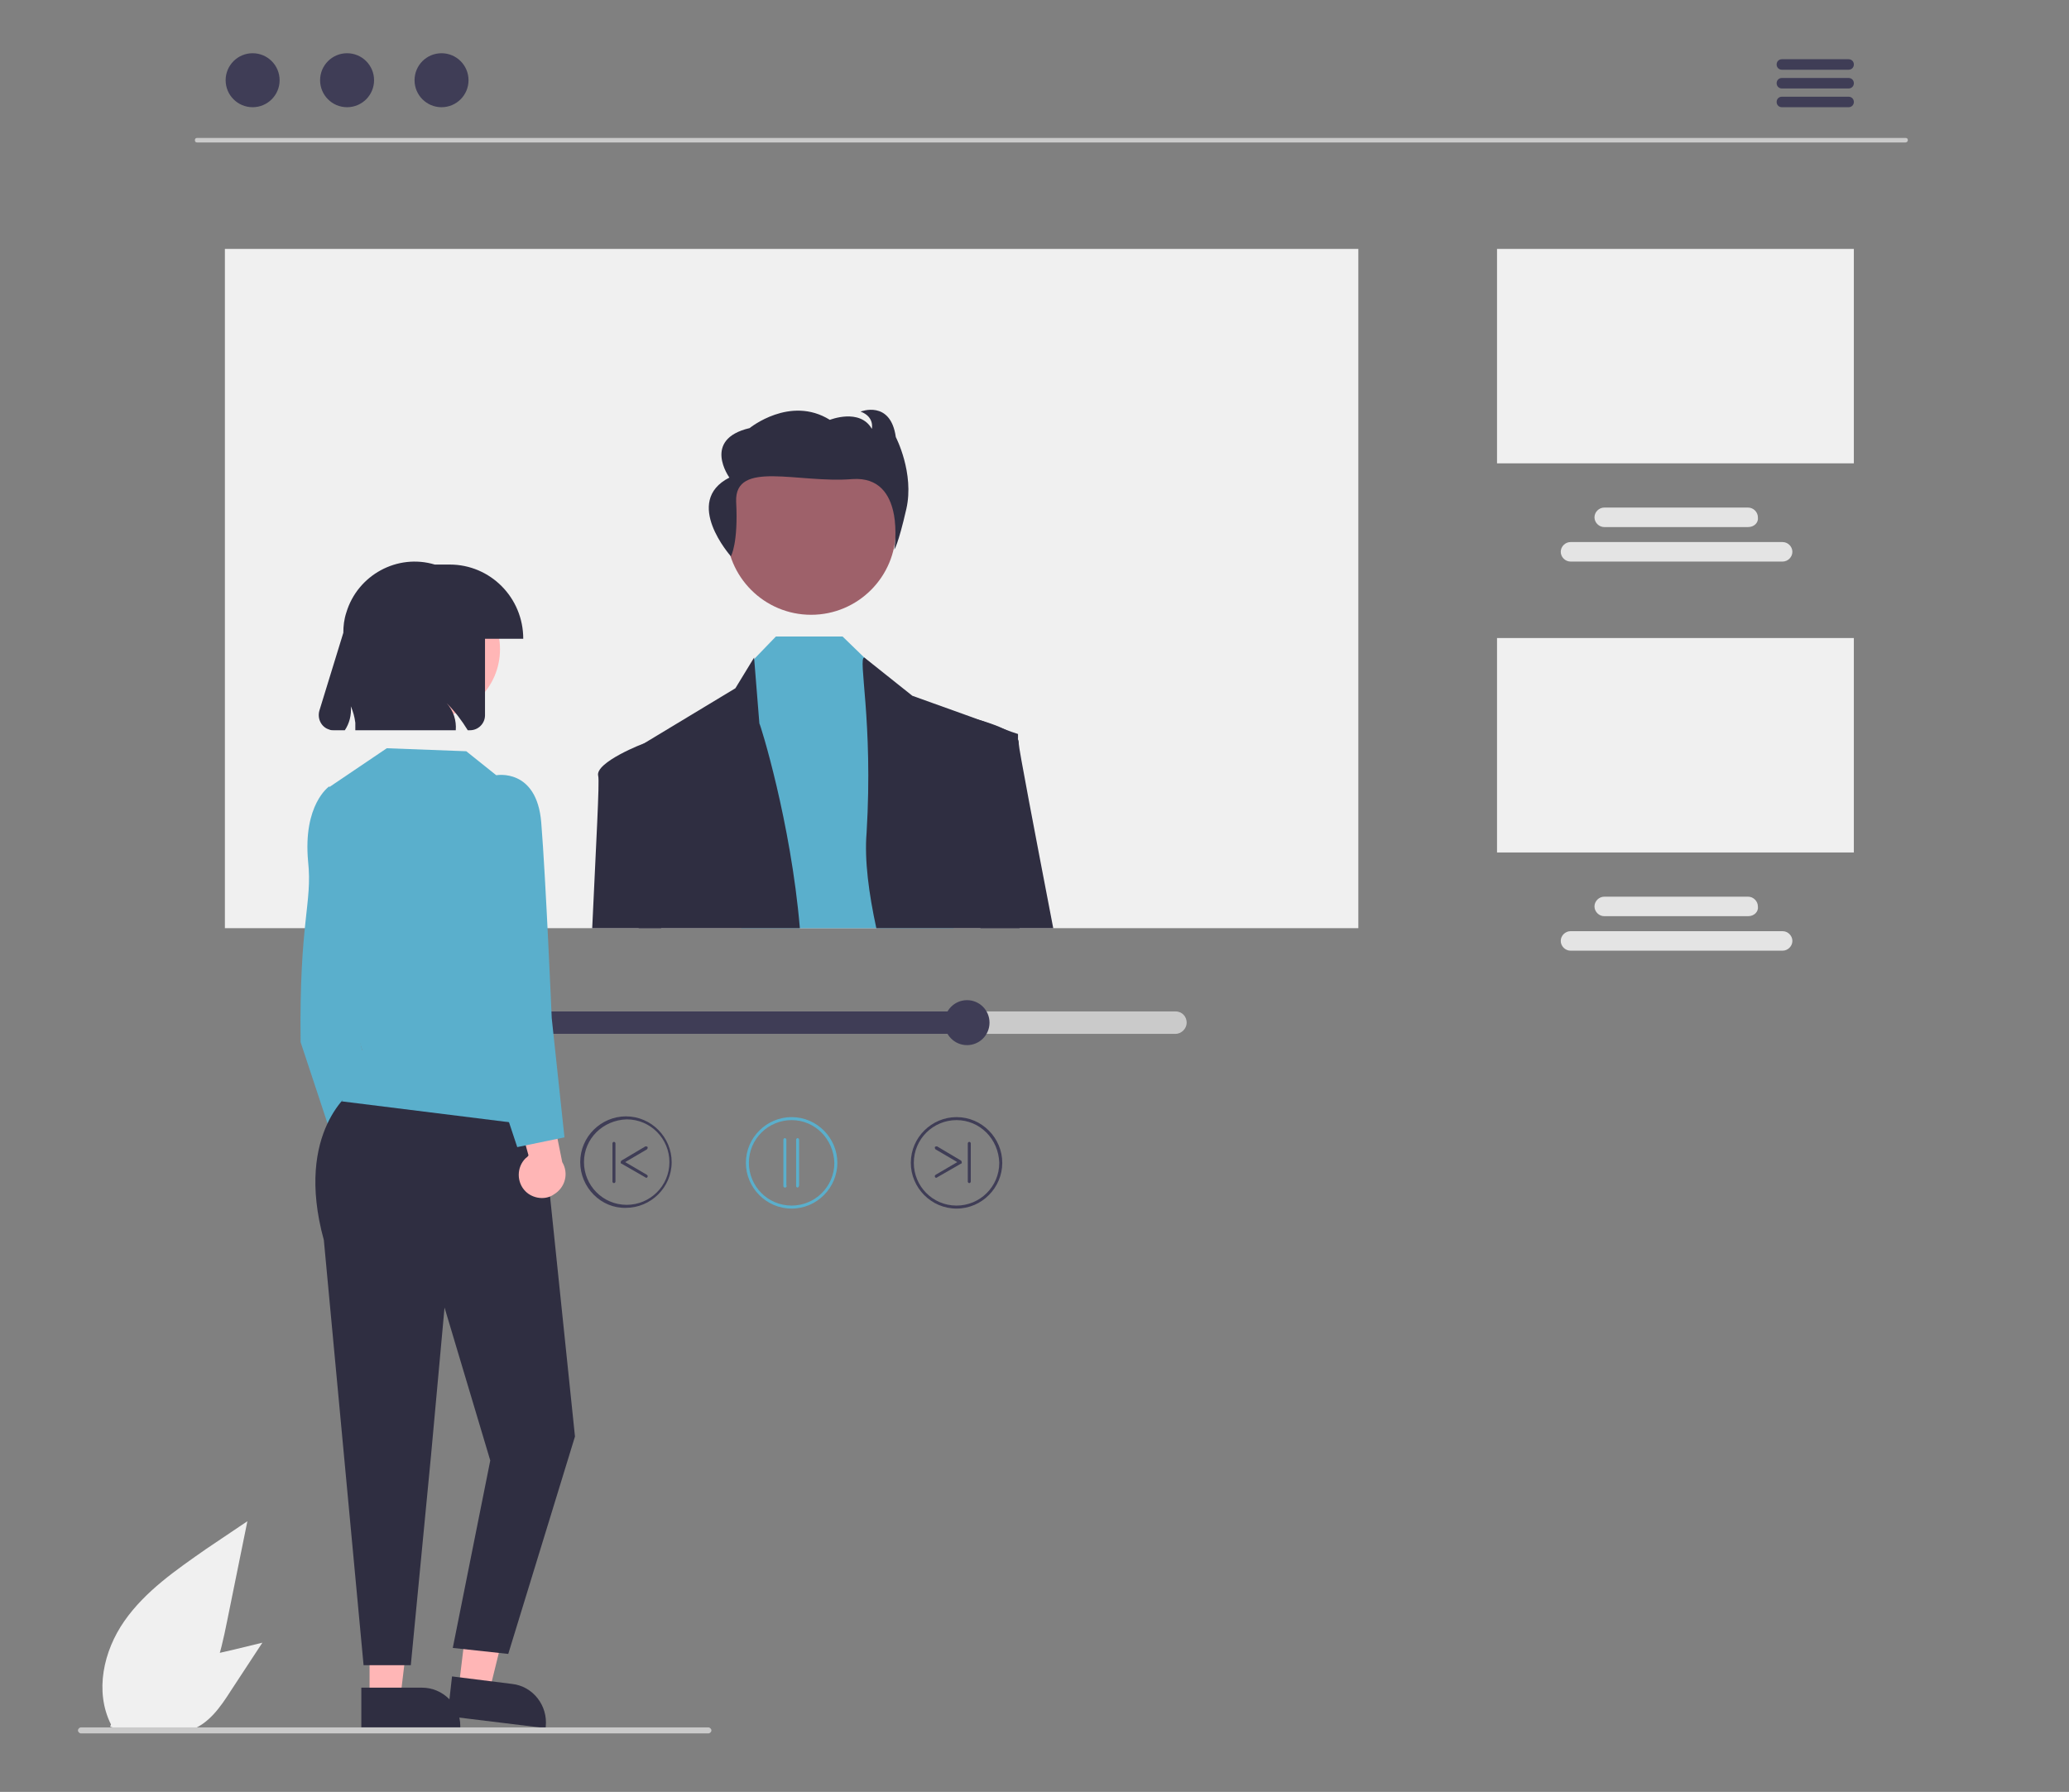 <?xml version="1.0" encoding="UTF-8" standalone="no"?>
<!-- Generator: Adobe Illustrator 27.0.0, SVG Export Plug-In . SVG Version: 6.00 Build 0)  -->

<svg:svg
   version="1.1"
   id="Calque_1"
   x="0px"
   y="0px"
   viewBox="0 0 276 239"
   style="enable-background:new 0 0 276 239;"
   xml:space="preserve"
   sodipodi:docname="group5059222.svg"
   inkscape:version="1.1.2 (0a00cf5339, 2022-02-04)"
   xmlns:inkscape="http://www.inkscape.org/namespaces/inkscape"
   xmlns:sodipodi="http://sodipodi.sourceforge.net/DTD/sodipodi-0.dtd"
   xmlns:svg="http://www.w3.org/2000/svg"><svg:rect x="0" y="0" width="276" height="239" fill="#808080" stroke="none"/><svg:defs
   id="defs103" /><sodipodi:namedview
   id="namedview101"
   pagecolor="#ffffff"
   bordercolor="#999999"
   borderopacity="1"
   inkscape:pageshadow="0"
   inkscape:pageopacity="0"
   inkscape:pagecheckerboard="0"
   showgrid="false"
   inkscape:zoom="3.6527197"
   inkscape:cx="58.860251"
   inkscape:cy="128.53436"
   inkscape:window-width="1920"
   inkscape:window-height="1141"
   inkscape:window-x="0"
   inkscape:window-y="0"
   inkscape:window-maximized="1"
   inkscape:current-layer="Calque_1" /><script
   id="__gaOptOutExtension" />
<svg:style
   type="text/css"
   id="style2">
	.st0{fill:#F0F0F0;}
	.st1{fill:#CACACA;}
	.st2{fill:#3F3D56;}
	.st3{fill:#E4E4E4;}
	.st4{fill:#9E616A;}
	.st5{fill:#59C5B4;}
	.st6{fill:#2F2E41;}
	.st7{fill:#FFB6B6;}
</svg:style>
<svg:path
   class="st0"
   d="M27.5,206.6c-4,2.8-8.1,5.6-10.9,9.6c-2.8,4-4,9.4-1.8,13.8l-0.1,0.3c3.4,1.2,7.2,0.5,10.1-1.8  c3.5-3,4.6-7.8,5.5-12.3l2.7-13.3L27.5,206.6z"
   id="path4" />
<svg:path
   class="st0"
   d="M31.3,220c-2.7,0.6-5.4,1.2-7.7,2.7c-2.3,1.5-4.1,4.1-3.8,6.8l-0.1,0.1c1.5,1.4,3.7,1.8,5.6,1.2  c2.5-0.8,4.1-3.1,5.5-5.3l4.2-6.4L31.3,220z"
   id="path6" />
<svg:path
   class="st1"
   d="M254.2,19H26.3c-0.2,0-0.3-0.1-0.3-0.3c0-0.2,0.1-0.3,0.3-0.3h227.9c0.2,0,0.3,0.1,0.3,0.3  C254.5,18.9,254.3,19,254.2,19z"
   id="path8" />
<svg:circle
   class="st2"
   cx="33.7"
   cy="10.7"
   r="3.6"
   id="circle10" />
<svg:circle
   class="st2"
   cx="46.3"
   cy="10.7"
   r="3.6"
   id="circle12" />
<svg:circle
   class="st2"
   cx="58.9"
   cy="10.7"
   r="3.6"
   id="circle14" />
<svg:path
   class="st2"
   d="M246.6,9.3h-8.9c-0.4,0-0.7-0.3-0.7-0.7c0-0.4,0.3-0.7,0.7-0.7c0,0,0,0,0,0h8.9c0.4,0,0.7,0.3,0.7,0.7  C247.3,9,247,9.3,246.6,9.3z"
   id="path16" />
<svg:path
   class="st2"
   d="M246.6,11.8h-8.9c-0.4,0-0.7-0.3-0.7-0.7c0-0.4,0.3-0.7,0.7-0.7c0,0,0,0,0,0h8.9c0.4,0,0.7,0.3,0.7,0.7  C247.3,11.5,247,11.8,246.6,11.8z"
   id="path18" />
<svg:path
   class="st2"
   d="M246.6,14.3h-8.9c-0.4,0-0.7-0.3-0.7-0.7c0-0.4,0.3-0.7,0.7-0.7c0,0,0,0,0,0h8.9c0.4,0,0.7,0.3,0.7,0.7  C247.3,14,247,14.3,246.6,14.3z"
   id="path20" />
<svg:rect
   x="30"
   y="33.2"
   class="st0"
   width="151.2"
   height="90.6"
   id="rect22" />
<svg:rect
   x="199.7"
   y="33.2"
   class="st0"
   width="47.6"
   height="28.6"
   id="rect24" />
<svg:path
   class="st3"
   d="M237.8,74.9h-28.3c-0.7,0-1.3-0.6-1.3-1.3c0-0.7,0.6-1.3,1.3-1.3h28.3c0.7,0,1.3,0.6,1.3,1.3  C239.1,74.3,238.5,74.9,237.8,74.9z"
   id="path26" />
<svg:path
   class="st3"
   d="M233.2,70.3H214c-0.7,0-1.3-0.6-1.3-1.3c0-0.7,0.6-1.3,1.3-1.3h19.2c0.7,0,1.3,0.6,1.3,1.3  C234.6,69.7,234,70.3,233.2,70.3L233.2,70.3z"
   id="path28" />
<svg:rect
   x="199.7"
   y="85.1"
   class="st0"
   width="47.6"
   height="28.6"
   id="rect30" />
<svg:path
   class="st3"
   d="M237.8,126.8h-28.3c-0.7,0-1.3-0.6-1.3-1.3c0-0.7,0.6-1.3,1.3-1.3h28.3c0.7,0,1.3,0.6,1.3,1.3  C239.1,126.2,238.5,126.8,237.8,126.8z"
   id="path32" />
<svg:path
   class="st3"
   d="M233.2,122.2H214c-0.7,0-1.3-0.6-1.3-1.3c0-0.7,0.6-1.3,1.3-1.3h19.2c0.7,0,1.3,0.6,1.3,1.3  C234.6,121.6,234,122.2,233.2,122.2L233.2,122.2z"
   id="path34" />
<svg:circle
   class="st4"
   cx="108.2"
   cy="70.7"
   r="11.3"
   id="circle36" />
<svg:polygon
   class="st5"
   points="127.2,123.8 98.9,123.8 100.5,88.1 100.7,87.8 103.5,84.9 112.4,84.9 115.7,88.1 116,88.3 123.1,95.1   "
   id="polygon38"
   style="fill:#5aafcc;fill-opacity:1" />
<svg:path
   class="st6"
   d="M106.7,123.8H85.2c-0.1-13.7-0.3-24-0.3-24l1.1-0.7l0,0l12.1-7.3l2.5-4.1l0,0.1l0.7,8.7  C101.4,96.5,105.5,109.6,106.7,123.8z"
   id="path40" />
<svg:path
   class="st6"
   d="M136,123.8h-19.1c-1-4.6-1.6-9.1-1.3-12.7c0.9-15-1.2-23.4-0.3-23.4l0.5,0.4l5.9,4.7l7.8,2.8l5.4,2l0.9,0.3v0.5  C135.7,100.6,135.8,111.2,136,123.8z"
   id="path42" />
<svg:path
   class="st6"
   d="M97.5,74.2c0,0,1-1.7,0.7-7.3c-0.2-5.6,8.3-2.4,15.5-3c7.2-0.5,5.6,9.4,5.6,9.4s0.5-0.6,1.6-5.4  s-1.4-9.6-1.4-9.6c-0.7-5-4.7-3.4-4.7-3.4c1.9,0.7,1.5,2.3,1.5,2.3c-1.6-2.8-5.6-1.2-5.6-1.2c-5.3-3.3-10.7,1.1-10.7,1.1  c-6.4,1.5-2.7,6.6-2.7,6.6C91,66.9,97.5,74.2,97.5,74.2z"
   id="path44" />
<svg:path
   class="st6"
   d="M79,123.8c0.5-11,1-19.6,0.8-20.3c-0.5-1.8,6.1-4.4,6.3-4.4l0,0h0l1.2,0.7l0.9,24L79,123.8z"
   id="path46" />
<svg:path
   class="st6"
   d="M140.5,123.8h-9.7L128,96.4l1.1-0.8c0,0,0.1,0,0.3,0.1c0.9,0.2,3.8,1,5.4,2c0.4,0.2,0.7,0.5,0.9,0.8  c0.2,0.2,0.2,0.4,0.2,0.7C135.9,99.8,138,110.8,140.5,123.8z"
   id="path48" />
<svg:path
   class="st1"
   d="M156.8,134.9H54.3c-0.8,0-1.5,0.7-1.5,1.5c0,0.8,0.7,1.5,1.5,1.5h102.5c0.8,0,1.5-0.7,1.5-1.5  C158.3,135.6,157.7,134.9,156.8,134.9z"
   id="path50" />
<svg:path
   class="st2"
   d="M129,134.9v3H54.3c-0.8,0-1.5-0.7-1.5-1.5c0-0.8,0.7-1.5,1.5-1.5H129z"
   id="path52" />
<svg:circle
   class="st2"
   cx="129"
   cy="136.4"
   r="3"
   id="circle54" />
<svg:path
   class="st5"
   d="M105.6,161.2c-3.4,0-6.1-2.8-6.1-6.1c0-3.4,2.8-6.1,6.1-6.1c3.4,0,6.1,2.8,6.1,6.1  C111.7,158.4,109,161.2,105.6,161.2z M105.6,149.4c-3.1,0-5.7,2.5-5.7,5.7c0,3.1,2.5,5.7,5.7,5.7c3.1,0,5.7-2.5,5.7-5.7  C111.2,151.9,108.7,149.4,105.6,149.4L105.6,149.4z"
   id="path56"
   style="fill:#5aafcc;fill-opacity:1" />
<svg:path
   class="st5"
   d="M104.7,158.4c-0.1,0-0.2-0.1-0.2-0.2V152c0-0.1,0.1-0.2,0.2-0.2c0.1,0,0.2,0.1,0.2,0.2c0,0,0,0,0,0v6.1  C105,158.2,104.9,158.4,104.7,158.4z"
   id="path58"
   style="fill:#5aafcc;fill-opacity:1" />
<svg:path
   class="st5"
   d="M106.4,158.4c-0.1,0-0.2-0.1-0.2-0.2V152c0-0.1,0.1-0.2,0.2-0.2c0.1,0,0.2,0.1,0.2,0.2c0,0,0,0,0,0v6.1  C106.6,158.2,106.5,158.4,106.4,158.4z"
   id="path60"
   style="fill:#5aafcc;fill-opacity:1" />
<svg:path
   class="st2"
   d="M77.4,155c0-3.4,2.8-6.1,6.1-6.1c3.4,0,6.1,2.8,6.1,6.1c0,3.4-2.8,6.1-6.1,6.1l0,0  C80.2,161.2,77.4,158.4,77.4,155z M77.9,155c0,3.1,2.5,5.7,5.7,5.7c3.1,0,5.7-2.5,5.7-5.7c0-3.1-2.5-5.7-5.7-5.7c0,0,0,0,0,0  C80.4,149.4,77.9,151.9,77.9,155L77.9,155z"
   id="path62" />
<svg:path
   class="st2"
   d="M86.2,157.1c0.1,0,0.2-0.1,0.2-0.2c0-0.1,0-0.1-0.1-0.2l-2.9-1.7l2.9-1.7c0.1-0.1,0.1-0.2,0.1-0.3  c-0.1-0.1-0.2-0.1-0.3-0.1l-3.2,1.9c-0.1,0.1-0.1,0.2-0.1,0.3c0,0,0,0.1,0.1,0.1L86.2,157.1C86.1,157.1,86.2,157.1,86.2,157.1z"
   id="path64" />
<svg:path
   class="st2"
   d="M81.9,157.8c0.1,0,0.2-0.1,0.2-0.2v-5.1c0-0.1-0.1-0.2-0.2-0.2c-0.1,0-0.2,0.1-0.2,0.2v5.1  C81.7,157.7,81.8,157.8,81.9,157.8C81.9,157.8,81.9,157.8,81.9,157.8z"
   id="path66" />
<svg:path
   class="st2"
   d="M127.6,161.2c-3.4,0-6.1-2.8-6.1-6.1c0-3.4,2.8-6.1,6.1-6.1c3.4,0,6.1,2.8,6.1,6.1  C133.7,158.4,131,161.2,127.6,161.2z M127.6,149.4c-3.1,0-5.7,2.5-5.7,5.7c0,3.1,2.5,5.7,5.7,5.7c3.1,0,5.7-2.5,5.7-5.7  C133.2,151.9,130.7,149.4,127.6,149.4L127.6,149.4z"
   id="path68" />
<svg:path
   class="st2"
   d="M124.9,157.1c-0.1,0-0.2-0.1-0.2-0.2c0-0.1,0-0.1,0.1-0.2l2.9-1.7l-2.9-1.7c-0.1-0.1-0.1-0.2-0.1-0.3  c0.1-0.1,0.2-0.1,0.3-0.1l3.2,1.9c0.1,0.1,0.1,0.2,0.1,0.3c0,0,0,0.1-0.1,0.1L124.9,157.1C125,157.1,124.9,157.1,124.9,157.1z"
   id="path70" />
<svg:path
   class="st2"
   d="M129.3,157.8c-0.1,0-0.2-0.1-0.2-0.2v-5.1c0-0.1,0.1-0.2,0.2-0.2c0.1,0,0.2,0.1,0.2,0.2v5.1  C129.5,157.7,129.4,157.8,129.3,157.8L129.3,157.8z"
   id="path72" />
<svg:path
   class="st7"
   d="M46.4,159.7c-1.2-1.2-1.2-3.2,0-4.4c0.1-0.1,0.3-0.2,0.4-0.4l-3-10.8l5.5,1.8l2,9.9c0.9,1.5,0.4,3.4-1.1,4.3  C49.1,160.9,47.5,160.7,46.4,159.7L46.4,159.7z"
   id="path74" />
<svg:path
   class="st5"
   d="M45,106.1l-1.1-1.2c0,0-3.5,2.4-2.8,10c0.6,5.6-1.2,7.9-1,24.1l4.9,14.8l5.7-3l-4.1-18.3L45,106.1z"
   id="path76"
   style="fill:#5aafcc;fill-opacity:1" />
<svg:polygon
   class="st7"
   points="49.3,226.5 53.4,226.5 55.3,210.7 49.3,210.7 "
   id="polygon78" />
<svg:path
   class="st6"
   d="M48.2,225.1l8.1,0h0c2.8,0,5.1,2.3,5.1,5.1v0.2l-13.2,0L48.2,225.1z"
   id="path80" />
<svg:polygon
   class="st7"
   points="61.2,225 65.3,225.5 69.1,210.1 63.1,209.3 "
   id="polygon82" />
<svg:path
   class="st6"
   d="M60.3,223.6l8,1l0,0c2.8,0.3,4.8,2.9,4.5,5.7l0,0.2l-13.1-1.6L60.3,223.6z"
   id="path84" />
<svg:path
   class="st6"
   d="M47.1,145.4c0,0-7.9,5.4-3.9,20l5.3,56.7l6.3,0l2.7-28l1.8-19.7l6.1,20.4l-5,25l7.4,0.8l8.9-29l-4.3-41.4  L47.1,145.4z"
   id="path86" />
<svg:path
   class="st5"
   d="M66.2,103.4l-4-3.2l-10.6-0.4l-7.7,5.2c0,0-0.8,18.5,4.4,35l-2.7,6.9l27.3,3.4L66.2,103.4z"
   id="path88"
   style="fill:#5aafcc;fill-opacity:1" />
<svg:circle
   class="st7"
   cx="57.6"
   cy="86.6"
   r="9.1"
   id="circle90" />
<svg:path
   class="st6"
   d="M60,75.3h-2c-5-1.5-10.3,1.4-11.8,6.4c-0.3,0.9-0.4,1.8-0.4,2.7l-3.2,10.4c-0.3,1.1,0.3,2.2,1.3,2.5  c0.2,0.1,0.4,0.1,0.6,0.1h1.5c0.6-0.9,0.9-2,0.8-3.2c0.3,0.7,0.5,1.4,0.6,2.2c0,0.3,0,0.7,0,1h13.4c0.1-1.3-0.3-2.6-1.2-3.6  c1.1,1.1,2,2.3,2.8,3.6h0.3c1.1,0,2-0.9,2-2V85.2h5.1C69.8,79.7,65.4,75.3,60,75.3L60,75.3z"
   id="path92" />
<svg:path
   class="st7"
   d="M70.1,158.9c-1.2-1.2-1.2-3.2,0-4.4c0.1-0.1,0.3-0.2,0.4-0.4l-3-10.8l5.5,1.8l2,9.9c0.9,1.5,0.4,3.4-1.1,4.3  C72.8,160.1,71.1,159.9,70.1,158.9L70.1,158.9z"
   id="path94" />
<svg:path
   class="st5"
   d="M62.7,105.4l3.5-2c0,0,5.4-1,6,6.3c0.6,7.3,1.4,26.1,1.4,26.1l1.7,15.9l-6.3,1.3l-7.2-21.7L62.7,105.4z"
   id="path96"
   style="fill:#5aafcc;fill-opacity:1" />
<svg:path
   class="st1"
   d="M94.5,231.2H10.8c-0.2,0-0.4-0.2-0.4-0.4s0.2-0.4,0.4-0.4h83.7c0.2,0,0.4,0.2,0.4,0.4S94.7,231.2,94.5,231.2z"
   id="path98" />
<script /></svg:svg>

